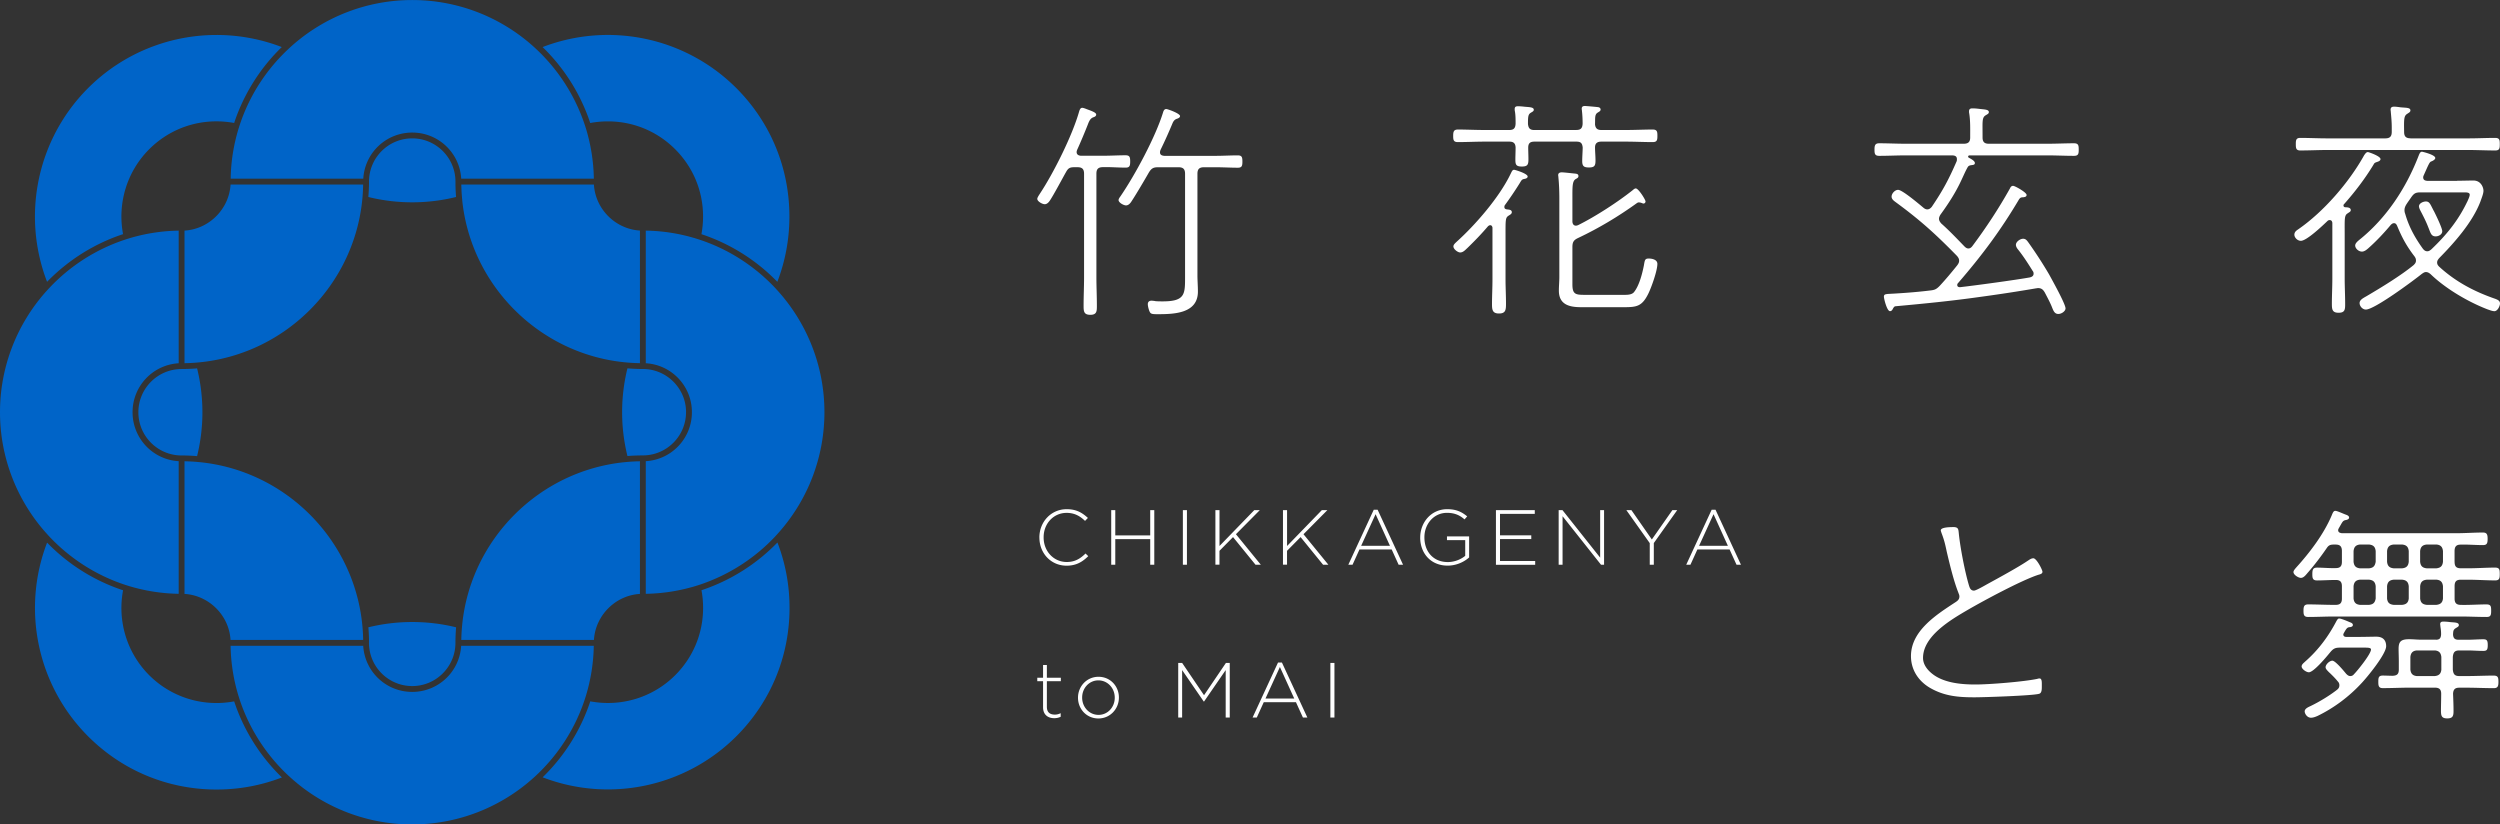 <svg xmlns="http://www.w3.org/2000/svg" id="_レイヤー_2" data-name="レイヤー 2" viewBox="0 0 800 263.82"><rect x="0" y="0" width="800" height="263.82" fill="#333333" stroke="none"/><defs><style>.cls-2{fill:#0064c8}</style></defs><g id="text"><path d="M224.47 188.88c.35 1.86.52 3.76.52 5.65 0 8.13-3.17 15.78-8.92 21.53-7.11 7.11-17.26 10.23-27.18 8.37-3.02 9.16-8.29 17.55-15.25 24.31 21.46 8.24 45.75 3.1 61.99-13.13 10.98-10.98 17.02-25.57 17.02-41.09 0-7.23-1.3-14.26-3.87-20.92a60.35 60.35 0 0 1-24.31 15.27ZM188.88 39.36c1.86-.35 3.76-.52 5.65-.52 8.13 0 15.78 3.17 21.53 8.92s8.92 13.4 8.92 21.53c0 1.89-.18 3.79-.52 5.65 9.15 3.02 17.54 8.29 24.29 15.24 2.56-6.68 3.86-13.7 3.86-20.9 0-15.54-6.03-30.13-16.99-41.09-16.23-16.23-40.53-21.37-61.99-13.13 6.96 6.75 12.22 15.14 15.24 24.29ZM74.93 224.44c-9.92 1.86-20.07-1.26-27.18-8.37s-10.23-17.26-8.37-27.18c-9.16-3.02-17.56-8.29-24.31-15.25-8.24 21.46-3.1 45.75 13.13 61.99 10.98 10.98 25.57 17.02 41.09 17.02 7.23 0 14.27-1.3 20.92-3.87-6.98-6.76-12.25-15.16-15.27-24.33Zm144.61-92.53c0-7.62-6.2-13.83-13.83-13.83h-.73c-1.39-.03-2.81-.09-4.2-.21a58.66 58.66 0 0 0 0 28.06c1.32-.11 2.66-.17 3.99-.19s.93-.01.93-.01c7.63 0 13.83-6.2 13.83-13.83Zm-101.47 72.87v.93c.01 7.63 6.21 13.83 13.84 13.83s13.83-6.2 13.83-13.83v-.73c.03-1.41.09-2.83.21-4.24-9.14-2.26-18.93-2.26-28.07 0 .11 1.34.18 2.69.2 4.03ZM39.38 74.93c-1.86-9.92 1.26-20.07 8.37-27.18 5.75-5.75 13.4-8.92 21.53-8.92 1.89 0 3.79.18 5.65.52 3.02-9.15 8.28-17.54 15.24-24.29a58.2 58.2 0 0 0-20.88-3.87c-15.15 0-30.01 5.91-41.1 17C11.96 44.42 6.82 68.72 15.06 90.18c6.76-6.96 15.15-12.23 24.31-15.25Zm106.56-11.9a59 59 0 0 1-.19-3.99v-.93c-.01-7.63-6.21-13.83-13.84-13.83s-13.83 6.2-13.83 13.83v.73c-.03 1.4-.09 2.81-.21 4.2a58.7 58.7 0 0 0 28.07 0Zm-82.87 82.92a58.7 58.7 0 0 0 0-28.07c-1.34.11-2.69.18-4.03.2s-.93.01-.93.01c-7.63 0-13.83 6.2-13.83 13.83s6.2 13.83 13.83 13.83h.73c1.41.03 2.84.09 4.24.21Z" class="cls-2"/><path d="M190.01 206.65h-42.44c-.48 8.29-7.33 14.76-15.67 14.76s-15.18-6.47-15.67-14.76H73.79c.09 5.44.93 10.83 2.52 16.02l.29.92c3.03 9.35 8.46 17.87 15.7 24.62l.78.71c10.68 9.61 24.47 14.9 38.82 14.9s28.15-5.3 38.84-14.93l.78-.71c7.23-6.75 12.65-15.25 15.68-24.6l.29-.92a58.3 58.3 0 0 0 2.52-16.02Zm58.2-35.15.71-.78c9.61-10.68 14.9-24.47 14.9-38.82s-5.3-28.15-14.93-38.84l-.71-.78c-6.74-7.22-15.24-12.64-24.58-15.67l-.92-.29a57.6 57.6 0 0 0-16.03-2.52v42.44c8.29.48 14.76 7.33 14.76 15.67s-6.47 15.18-14.76 15.67v42.44c5.45-.09 10.84-.94 16.03-2.52l.88-.28c9.37-3.04 17.9-8.47 24.65-15.71Zm-232.94-.37c.12.13.24.27.37.4 6.75 7.23 15.25 12.65 24.6 15.68l.92.29a58.3 58.3 0 0 0 16.02 2.52v-42.44c-8.29-.48-14.76-7.33-14.76-15.67s6.47-15.18 14.76-15.67V73.8c-5.44.09-10.83.93-16.02 2.52l-.92.29c-9.34 3.03-17.85 8.45-24.59 15.68l-.72.78C5.3 103.76 0 117.56 0 131.91s5.3 28.15 14.93 38.84l.35.38Zm58.51 33.65h42.43a56 56 0 0 0-.21-4.09l-.09-.97c-2.8-27.22-24.59-49.01-51.81-51.81l-.97-.09a56 56 0 0 0-4.09-.21v42.44c7.85.47 14.27 6.88 14.73 14.73Zm131-14.73v-42.44c-1.34.02-2.7.09-4.05.21l-.97.09c-27.24 2.79-49.04 24.58-51.84 51.81l-.09.97a56 56 0 0 0-.21 4.09h42.44c.47-7.85 6.88-14.27 14.73-14.73ZM73.81 57.18h42.44c.48-8.29 7.33-14.76 15.67-14.76s15.18 6.47 15.67 14.76h42.44c-.09-5.45-.94-10.84-2.52-16.03l-.28-.88a58.4 58.4 0 0 0-15.69-24.62c-.13-.12-.26-.25-.4-.37l-.38-.35C160.07 5.31 146.28.01 131.92.01s-28.15 5.3-38.84 14.93l-.38.35c-.13.12-.27.24-.4.37-7.23 6.74-12.65 15.24-15.67 24.58l-.29.92a57.6 57.6 0 0 0-2.52 16.03Zm74.1 6.89c2.79 27.25 24.59 49.06 51.85 51.85l.97.09c1.34.11 2.7.18 4.05.21V73.78c-7.85-.47-14.27-6.88-14.73-14.73h-42.43c.02 1.34.09 2.7.21 4.05l.09.97Zm-88.87 9.71v42.44a56 56 0 0 0 4.09-.21l.97-.09c27.23-2.8 49.03-24.61 51.81-51.84l.09-.97c.11-1.35.18-2.71.21-4.05H73.78c-.47 7.85-6.88 14.27-14.73 14.73Z" class="cls-2"/><path d="M346.9 55.6c0-1.49-.6-2.09-2.09-2.09h-1.04c-1.42 0-1.94.3-2.61 1.49-1.19 2.09-4.1 7.6-5.29 9.31-.37.52-.89 1.04-1.56 1.04-.75 0-2.38-.89-2.38-1.71 0-.45.6-1.27.82-1.64 4.4-6.63 10.43-18.7 12.59-26.38.15-.45.37-1.12.97-1.12.37 0 1.12.3 1.49.45 1.86.67 2.98 1.12 2.98 1.71 0 .52-.52.75-.97.89-.75.3-1.19.89-1.71 2.31-.97 2.46-2.24 5.51-3.43 8.12-.07.22-.15.45-.15.67 0 .82.6 1.12 1.34 1.19h7.08c2.38 0 4.84-.15 7.23-.15 1.34 0 1.49.6 1.49 2.01 0 1.27-.15 1.94-1.42 1.94-2.46 0-4.84-.22-7.3-.15-1.49 0-2.09.6-2.09 2.09v33.16c0 2.98.15 6.04.15 9.09 0 1.71 0 2.91-2.09 2.91s-2.16-1.12-2.16-2.91c0-3.05.15-6.11.15-9.09V55.58Zm23.7-2.08c-1.56 0-2.16.37-2.98 1.71-1.27 2.23-4.17 7.15-5.51 9.16-.37.6-.97 1.34-1.79 1.34-.75 0-2.38-.89-2.38-1.71 0-.37.37-.89.6-1.19 4.69-6.86 11.18-18.93 13.63-26.82.15-.52.37-1.12 1.04-1.12.45 0 4.4 1.42 4.4 2.24 0 .52-.6.75-1.04.89-.6.22-1.04.6-1.42 1.56-1.12 2.68-2.31 5.37-3.8 8.42-.07.22-.15.45-.15.75 0 .82.6 1.04 1.34 1.12h16.39c2.38 0 4.77-.15 7.15-.15 1.34 0 1.49.6 1.49 2.01 0 1.27-.15 1.94-1.42 1.94-2.24 0-4.77-.15-7.23-.15h-3.65c-1.49 0-2.09.6-2.09 2.09v32.48c0 1.71.15 3.43.15 5.22 0 7-7.6 7.23-12.82 7.23-1.34 0-2.09 0-2.46-.52s-.75-2.01-.75-2.68c0-.75.45-1.12 1.19-1.12.3 0 .97.07 1.27.15.75.07 1.64.07 2.31.07 7.15 0 7.15-2.31 7.15-7.75V55.61c0-1.49-.6-2.09-2.09-2.09h-6.56Zm120.42-11.93h13.41c1.42 0 1.94-.6 2.01-2.01 0-1.27-.07-2.83-.22-4.1 0-.22-.07-.45-.07-.67 0-.75.45-.89 1.04-.89.45 0 3.73.3 4.25.37.37.07.75.3.75.75s-.3.6-.89.97c-1.04.6-.82 1.71-.89 3.8.15 1.56 1.12 1.79 2.01 1.79h7.82c2.91 0 5.81-.15 8.64-.15 1.42 0 1.49.75 1.49 2.01s-.07 2.01-1.49 2.01c-2.83 0-5.74-.15-8.64-.15h-7.82c-1.19 0-2.01.45-2.01 1.86 0 1.34.15 2.76.15 4.17 0 1.64-.3 2.24-2.09 2.24-1.56 0-2.16-.37-2.16-2.01 0-1.49.15-3.35.15-4.4-.15-1.42-.67-1.86-2.01-1.86h-13.41c-1.42 0-2.01.52-2.01 1.94 0 1.19.07 2.46.07 3.65 0 1.71-.22 2.38-2.09 2.38s-2.09-.6-2.09-2.24c0-1.27.07-2.53.07-3.87-.07-1.34-.67-1.86-2.01-1.86h-7.9c-2.83 0-5.74.15-8.57.15-1.42 0-1.49-.75-1.49-2.01s.15-2.01 1.49-2.01c2.83 0 5.74.15 8.57.15h7.9c1.42 0 1.94-.6 2.01-2.01 0-1.27 0-2.76-.22-3.95-.07-.3-.07-.52-.07-.75 0-.75.45-.89 1.04-.89s1.49.07 2.09.15c1.71.15 2.98.15 2.98.97 0 .45-.37.6-.97.97-.82.52-.89 1.19-.89 3.58.15 1.42.67 1.94 2.09 1.94Zm-13.41 31.37c-.07-.45-.22-.89-.75-.89-.3 0-.45.15-.67.3-2.16 2.53-4.25 4.69-6.63 7-.67.6-1.34 1.42-2.31 1.42-.75 0-2.16-1.04-2.16-1.94 0-.6.67-1.12 1.04-1.49 6.11-5.51 13.64-14.23 17.21-21.61.45-.89.6-1.42 1.19-1.42.22 0 4.32 1.19 4.32 2.16 0 .45-.52.67-.97.75-.89.15-.97.37-1.64 1.49-1.49 2.38-3.05 4.69-4.69 6.93-.15.22-.15.45-.15.6 0 .52.37.67.82.75.6.07 1.56.07 1.56.89 0 .52-.45.75-1.04 1.12-1.04.67-.97 1.34-.97 6.71v13.63c0 2.61.15 5.22.15 7.9 0 1.94-.15 3.06-2.24 3.06s-2.24-1.19-2.24-2.98c0-2.61.15-5.29.15-7.97V72.98Zm45.83-12.66c.82-.07 3.13 3.58 3.13 4.17 0 .37-.3.67-.67.67-.15 0-.45-.15-.67-.22-.15-.07-.52-.15-.82-.15-.22 0-.37.07-.6.22-5.89 4.25-12.22 8.05-18.85 11.18-1.42.67-1.79 1.34-1.79 2.91V91c0 3.13.97 3.35 3.87 3.35h12.37c1.12 0 2.61.07 3.43-.82 1.71-2.09 2.68-5.96 3.2-8.57.3-1.71.3-2.23 1.56-2.23 1.12 0 2.76.37 2.76 1.71 0 2.16-1.86 7.38-2.83 9.39-2.01 4.17-3.73 4.47-7.75 4.47h-13.86c-3.73 0-7.08-.82-7.08-5.29 0-1.49.15-2.98.15-4.4V63.72c0-2.31-.07-4.62-.3-6.93 0-.22-.07-.52-.07-.75 0-.67.52-.89 1.12-.89.75 0 3.2.3 4.02.37.6.07 1.34.07 1.34.82 0 .52-.37.67-.89.97-1.12.67-1.04 2.53-1.04 6.41v7.15c0 .22.07 1.34 1.12 1.34.22 0 .45-.07.67-.15 5.44-2.68 12.82-7.45 17.66-11.33.22-.22.45-.37.82-.45Zm93.31 6.7c.6 0 1.04-.37 1.42-.82 3.58-5.29 5.44-8.79 7.97-14.6.07-.22.07-.45.07-.67 0-1.12-.97-1.12-1.34-1.19h-14.9c-2.91 0-5.81.15-8.64.15-1.42 0-1.49-.75-1.49-2.01s.15-2.01 1.49-2.01c2.83 0 5.74.15 8.64.15h18.4c1.49 0 2.09-.6 2.09-2.01v-.37c0-2.38.07-4.84-.3-7.3-.07-.22-.07-.45-.07-.67 0-.82.45-.97 1.12-.97.75 0 1.42.07 2.09.15 1.64.22 3.13.15 3.13 1.04 0 .52-.45.67-1.04 1.04-1.19.75-.97 1.94-.97 6.71v.37c0 1.42.6 2.01 2.01 2.01h18.63c2.91 0 5.81-.15 8.64-.15 1.42 0 1.49.75 1.49 2.01s-.07 2.01-1.49 2.01c-2.83 0-5.74-.15-8.64-.15h-24.81c-.22 0-.45.15-.45.37 0 .15.07.3.22.37.52.3 1.94.97 1.94 1.71 0 .6-.6.6-1.04.67-.52.07-.97.15-1.27.67-1.86 3.28-2.53 6.71-8.72 15.2-.22.37-.45.82-.45 1.27 0 .67.37 1.12.75 1.56 2.61 2.31 4.99 4.84 7.38 7.3.37.37.75.67 1.27.67.6 0 .97-.37 1.27-.75 4.4-5.89 8.42-12 12-18.4.22-.45.45-.89 1.04-.89s4.32 2.09 4.32 2.91c0 .6-.6.67-1.04.75-.82 0-.97.15-1.34.6-5.96 10.06-11.92 18.03-19.59 26.9-.15.15-.22.3-.22.6 0 .52.45.67.89.67 4.62-.52 17.81-2.31 22.35-3.13.6-.15 1.19-.45 1.19-1.19 0-.37-.07-.6-.3-.89-1.34-2.16-3.05-4.84-4.69-6.86-.37-.45-.67-.97-.67-1.49 0-.97 1.34-1.94 2.31-1.94.82 0 1.19.52 1.64 1.12 2.38 3.35 4.62 6.78 6.71 10.36.89 1.64 5.22 9.39 5.22 10.8 0 .89-1.27 1.79-2.31 1.79-1.19 0-1.56-1.04-1.94-1.94-.52-1.42-1.64-3.5-2.38-4.92-.52-.89-1.04-1.42-2.16-1.42-.22 0-.45.07-.6.07a510 510 0 0 1-18.03 2.76c-8.94 1.27-17.96 2.16-26.97 2.98-.45.07-.52.3-.75.6-.22.45-.45.97-1.04.97-.97 0-1.94-4.02-1.94-4.62 0-1.04.82-.82 3.95-1.04 3.65-.22 7.3-.52 10.95-.97 1.34-.15 1.86-.37 2.91-1.42 2.01-2.16 3.87-4.4 5.66-6.63.37-.52.6-.89.6-1.49s-.3-1.04-.67-1.49c-6.78-6.93-11.7-11.4-19.52-17.14-.6-.45-1.42-.97-1.42-1.86 0-.97 1.04-2.16 2.09-2.16 1.34 0 6.78 4.62 8.12 5.74.37.3.75.52 1.27.52Zm133.18-1.19c0 .3.22.45.52.52.52 0 1.79 0 1.79.89 0 .52-.37.6-.97 1.04-1.12.67-.97 1.71-.97 6.78v14.01c0 2.76.15 5.51.15 8.27 0 1.71-.07 2.76-2.09 2.76s-2.16-1.04-2.16-2.83c0-2.76.15-5.44.15-8.2V71.32c-.07-.52-.3-.89-.82-.89-.3 0-.52.07-.75.3-1.49 1.42-6.63 6.33-8.49 6.33-1.19 0-2.09-1.12-2.09-1.94s.52-1.27 1.19-1.71c8.2-5.66 16.32-15.05 21.16-23.77.3-.37.6-.97 1.19-.97.22 0 4.02 1.27 4.02 2.24 0 .6-.82.82-1.27.97-.6.22-.75.37-.97.82-2.76 4.55-5.96 8.72-9.46 12.67-.15.15-.15.22-.15.45Zm21.46-21.53h18.48c2.83 0 5.74-.15 8.57-.15 1.42 0 1.49.67 1.49 2.01 0 1.27-.07 2.01-1.42 2.01-2.91 0-5.74-.15-8.64-.15h-45.15c-2.91 0-5.74.15-8.64.15-1.34 0-1.42-.75-1.42-2.01s.07-2.01 1.42-2.01c2.91 0 5.74.15 8.64.15h18.55c1.49 0 2.09-.6 2.09-2.09v-1.42c0-1.71-.15-3.2-.3-4.92 0-.22-.07-.52-.07-.75 0-.82.52-.97 1.19-.97.6 0 1.49.15 2.09.22 1.71.15 3.06.07 3.06.97 0 .52-.37.67-1.04 1.12-1.04.67-1.04 1.64-.97 5.81 0 1.42.6 2.01 2.09 2.01Zm14.9 13.56c1.71 0 3.43-.07 5.22-.07 2.46 0 3.2 2.31 3.2 3.28s-.67 2.53-.97 3.43c-2.53 6.63-8.27 13.11-13.19 18.11-.37.45-.67.82-.67 1.42s.3.97.67 1.34c5.29 4.84 11.25 7.97 17.96 10.28.75.3 1.49.6 1.49 1.49 0 .75-.75 2.46-1.79 2.46-.67 0-1.56-.37-2.24-.6-6.18-2.38-13.41-6.63-18.18-11.25-.45-.37-.89-.67-1.49-.67-.52 0-.89.3-1.34.6-2.68 2.16-15.13 11.4-17.88 11.4-1.04 0-2.01-1.04-2.01-2.09s1.27-1.64 2.16-2.16c4.69-2.76 10.95-6.56 15.13-9.98.45-.45.75-.82.75-1.42s-.15-.89-.45-1.34c-2.53-3.28-4.02-6.03-5.59-9.83-.22-.45-.45-.82-.97-.82-.45 0-.67.22-.97.45-2.24 2.68-4.69 5.29-7.3 7.6-.6.52-1.27 1.04-2.01 1.04-1.12 0-2.16-1.04-2.16-1.94 0-.67.67-1.27 1.19-1.71 8.79-7 15.13-16.69 19.15-27.12.22-.52.45-1.19 1.04-1.19.15 0 4.25.97 4.25 2.01 0 .52-.89.97-1.34 1.12-.52.22-.82.97-2.38 4.47-.07.15-.15.37-.15.6 0 .82.52 1.04 1.27 1.12h9.61Zm3.2 6.78c.22-.52.82-1.71.82-2.31 0-.82-1.19-.75-2.24-.75h-13.49c-1.56 0-2.09.3-2.98 1.56-.45.67-.89 1.27-1.34 1.94s-.82 1.34-.82 2.16c0 .45.07.82.22 1.19 1.19 4.17 3.13 7.67 5.66 11.18.37.45.75.82 1.42.82.52 0 .89-.3 1.27-.6 4.77-4.54 8.57-9.16 11.47-15.2Zm-10.65 2.9c.6 1.19 2.68 5.44 2.68 6.48s-1.19 1.64-2.09 1.64c-1.49 0-1.64-1.12-2.38-2.91-.75-1.94-1.64-3.65-2.61-5.51-.15-.3-.37-.82-.37-1.19 0-.97 1.34-1.56 2.23-1.56 1.19 0 1.42.97 2.53 3.06Zm-153.8 101.14c1.71 0 1.64.75 1.79 2.16.45 4.47 1.94 12.14 3.2 16.39.22.67.45 1.79 1.64 1.79.67 0 3.58-1.71 4.4-2.16 3.28-1.79 9.83-5.37 12.67-7.3.6-.37 1.19-.89 1.94-.89 1.04 0 2.91 3.73 2.91 4.32 0 .67-.82.82-1.34.97-5.44 1.79-17.21 8.12-22.5 11.18-5.36 3.13-14.38 8.35-14.38 15.42 0 2.38 1.79 4.32 3.65 5.59 3.65 2.46 8.79 2.91 13.11 2.91 4.55 0 15.42-.89 19.75-1.79.22-.07.52-.15.75-.15.82 0 .75 1.19.75 2.31 0 .97.07 2.38-.89 2.61-2.09.6-17.66 1.12-20.64 1.12-5.21 0-9.69-.37-14.31-3.06-3.65-2.16-6.03-5.74-6.03-10.13 0-8.05 8.05-13.19 14.08-17.14.82-.52 1.42-.97 1.42-1.94 0-.45-.15-.67-.3-1.12-1.56-3.95-2.76-9.02-3.73-13.11-.52-2.46-.82-3.8-1.71-6.11-.07-.3-.22-.6-.22-.82 0-1.04 3.2-1.04 4.02-1.04Zm160.43 11.1c0 1.49.52 2.09 2.01 2.09h2.38c2.83 0 5.74-.22 8.57-.22 1.42 0 1.49.67 1.49 2.09 0 1.19-.07 2.01-1.42 2.01-2.91 0-5.74-.22-8.64-.22h-2.38c-1.49 0-2.01.6-2.01 2.09v3.95c0 1.42.6 2.01 2.01 2.01 2.76.07 5.44-.15 8.2-.15 1.42 0 1.49.67 1.49 2.01 0 1.27-.07 2.01-1.42 2.01-2.83 0-5.66-.15-8.49-.15h-40.23c-2.83 0-5.59.15-8.42.15-1.42 0-1.49-.82-1.49-2.01 0-1.27.15-2.01 1.49-2.01 2.83 0 5.59.15 8.42.15h.37c1.42 0 2.01-.6 2.01-2.01v-3.95c0-1.34-.52-2.01-1.94-2.01-2.01 0-4.02.15-6.03.15-1.42 0-1.49-.82-1.49-2.01 0-1.34.15-2.09 1.49-2.09 2.01 0 4.02.22 6.03.15 1.42 0 1.94-.67 1.94-2.01v-3.43c0-1.49-.6-2.09-2.01-2.09h-.6c-1.12 0-1.64.22-2.24 1.12-1.79 2.61-3.87 5.36-5.96 7.75-.6.67-1.34 1.79-2.31 1.79-.82 0-2.38-.97-2.38-1.86 0-.52.6-1.12.97-1.56 4.32-4.77 8.72-10.58 11.25-16.54.45-1.12.67-1.49 1.19-1.49.6 0 2.76 1.04 3.5 1.27.37.15.89.37.89.89 0 .45-.52.67-.89.75-1.19.22-1.12.45-2.46 2.76-.07.15-.15.3-.15.52 0 .89.97.89 1.12.97h36.58c2.91 0 5.74-.22 8.64-.22 1.27 0 1.49.67 1.49 2.01 0 1.42-.22 2.01-1.49 2.01-2.38 0-4.77-.22-7.15-.15-1.42 0-1.94.67-1.94 2.09v3.43Zm-40.01 35.54c-.82-.82-1.27-1.27-1.27-1.79 0-.89 1.27-2.09 2.16-2.09.97 0 3.73 3.35 4.4 4.17.37.37.75.75 1.34.75.52 0 .89-.22 1.19-.6 1.12-1.12 5.44-6.48 5.44-7.9 0-.52-.75-.6-2.01-.6h-7.9c-1.56 0-2.16.3-3.2 1.56-1.04 1.27-5.22 6.33-6.78 6.33-.82 0-2.31-1.04-2.31-1.86 0-.67.67-1.12 1.12-1.56 4.25-3.73 7.45-8.05 10.06-13.04.22-.37.45-.75.82-.75.67 0 2.76.89 3.43 1.19.45.15.97.37.97.89 0 .45-.45.6-.82.67-.97.07-1.12.22-2.09 1.94-.07.15-.15.3-.15.45 0 .52.45.75.89.75h4.32c1.79 0 3.58-.07 5.37-.07 2.01 0 3.13 1.04 3.13 3.05 0 2.53-6.11 9.98-7.97 11.92-3.95 4.25-8.72 7.82-13.93 10.36-.67.3-1.42.6-2.16.6-1.27 0-2.01-1.34-2.01-2.01 0-.97 1.27-1.42 2.01-1.79 2.76-1.34 5.96-3.28 8.34-5.14.45-.37.75-.75.75-1.42 0-.52-.15-.89-.52-1.27-1.04-1.27-1.94-2.09-2.61-2.76Zm9.69-41.05c-1.27.15-1.86.75-2.01 2.09v3.43c.15 1.34.75 1.94 2.01 2.09h2.98c1.34-.15 1.86-.75 2.09-2.09v-3.43c-.15-1.34-.75-1.94-2.09-2.09zm2.98 19.3c1.34-.15 1.86-.75 2.09-2.01v-3.95c-.15-1.34-.75-1.94-2.09-2.09h-2.98c-1.27.15-1.86.75-2.01 2.09v3.95c.15 1.27.75 1.86 2.01 2.01zm21.31 11.17c1.19 0 1.64-.45 1.71-1.71 0-1.04-.07-1.49-.22-2.53 0-.22-.07-.52-.07-.75 0-.75.52-.82 1.12-.82s1.42.07 1.94.15c1.56.15 2.91.07 2.91.97 0 .45-.37.6-.97.97-.89.52-.82 1.12-.89 2.01.07 1.27.6 1.71 1.79 1.71h2.91c1.64 0 3.28-.15 4.99-.15 1.12 0 1.42.37 1.42 1.86s-.3 1.86-1.42 1.86c-1.71 0-3.35-.15-4.99-.15h-2.68c-1.49 0-1.94.6-2.09 2.09v4.02c.15 1.49.6 2.09 2.09 2.09h2.38c2.83 0 5.74-.15 8.57-.15 1.42 0 1.56.6 1.56 2.01 0 1.27-.15 2.01-1.49 2.01-2.91 0-5.81-.15-8.64-.15h-2.38c-1.34 0-1.94.52-2.01 1.94.07 1.86.15 3.65.15 5.51 0 1.56-.22 2.38-2.01 2.38s-2.01-.82-2.01-2.46c0-1.79.07-3.65.07-5.44 0-1.42-.67-1.94-2.01-1.94h-7.97c-2.91 0-5.81.15-8.72.15-1.34 0-1.42-.82-1.42-2.01 0-1.27.07-2.01 1.42-2.01 1.12 0 2.16.07 3.2.07 1.42-.07 1.94-.6 1.94-2.01v-2.61c0-1.34-.07-2.68-.07-3.95 0-2.24.6-3.13 3.35-3.13 1.34 0 2.61.15 3.95.15h4.62Zm-13.49-30.47c-1.34.15-1.94.75-2.09 2.09v3.43c.15 1.34.75 1.94 2.09 2.09h2.76c1.34-.15 1.94-.75 2.09-2.09v-3.43c-.15-1.34-.74-1.94-2.09-2.09zm2.76 19.3c1.34-.15 1.94-.75 2.09-2.01v-3.95c-.15-1.34-.74-1.94-2.09-2.09h-2.76c-1.34.15-1.94.75-2.09 2.09v3.95c.15 1.27.75 1.86 2.09 2.01zm10.43 22.79c1.34-.15 1.94-.75 2.09-2.01v-4.1c-.15-1.34-.75-1.94-2.01-2.09h-5.89c-1.27.15-1.86.75-2.01 2.09v4.02c.15 1.34.75 1.94 2.01 2.09zm-2.61-42.09c-1.34.15-1.94.75-2.09 2.09v3.43c.15 1.34.74 1.94 2.09 2.09h3.13c1.34-.15 1.94-.75 2.09-2.09v-3.43c-.15-1.34-.75-1.94-2.01-2.09h-3.2Zm3.13 19.3c1.34-.15 1.94-.75 2.09-2.01v-3.95c-.15-1.34-.75-1.94-2.01-2.09h-3.2c-1.34.15-1.94.75-2.09 2.09v3.95c.15 1.27.74 1.86 2.09 2.01h3.13ZM332.6 172.03v-.05c0-4.94 3.7-9.04 8.74-9.04 3.12 0 4.99 1.15 6.79 2.8l-.92.95c-1.52-1.47-3.27-2.57-5.89-2.57-4.19 0-7.36 3.42-7.36 7.81v.05c0 4.42 3.22 7.86 7.39 7.86 2.52 0 4.24-.97 6.02-2.72l.87.85c-1.85 1.82-3.84 3.05-6.94 3.05-4.99 0-8.69-3.97-8.69-8.99Zm22.99-8.79h1.3v8.09h11.18v-8.09h1.3v17.48h-1.3v-8.19h-11.18v8.19h-1.3zm22.93 0h1.3v17.48h-1.3zm10.42 0h1.3v11.48l11.13-11.48h1.77l-7.64 7.71 7.96 9.76h-1.7l-7.19-8.84-4.34 4.39v4.44h-1.3v-17.48Zm21.62 0h1.3v11.48l11.13-11.48h1.77l-7.64 7.71 7.96 9.76h-1.7l-7.19-8.84-4.34 4.39v4.44h-1.3v-17.48Zm29.03-.12h1.25l8.14 17.6h-1.42l-2.22-4.89h-10.31l-2.22 4.89h-1.35l8.14-17.6Zm5.19 11.53-4.59-10.11-4.62 10.11zm9.69-2.62v-.05c0-4.72 3.42-9.04 8.64-9.04 2.85 0 4.64.85 6.39 2.3l-.85.97c-1.37-1.2-2.97-2.1-5.62-2.1-4.24 0-7.22 3.59-7.22 7.81v.05c0 4.52 2.82 7.89 7.49 7.89 2.22 0 4.29-.92 5.57-2v-5.02h-5.84v-1.2h7.09v6.74c-1.57 1.4-4.02 2.62-6.87 2.62-5.52 0-8.79-4.07-8.79-8.99Zm24.23-8.79h12.43v1.2H480v6.87h10.01v1.2H480v7.02h11.26v1.2H478.7v-17.48Zm20.07 0h1.22l12.06 15.2v-15.2h1.25v17.48h-.97l-12.31-15.53v15.53h-1.25zm29.15 10.56-7.49-10.56h1.62l6.54 9.39 6.57-9.39h1.55l-7.49 10.54v6.94h-1.3zm19.8-10.68h1.25l8.14 17.6h-1.42l-2.22-4.89h-10.31l-2.22 4.89h-1.35l8.14-17.6Zm5.2 11.53-4.59-10.11-4.62 10.11zm-219.14 51.68v-8.34h-1.85v-1.12h1.85v-4.07H335v4.07h4.47v1.12H335v8.21c0 1.82 1.07 2.47 2.55 2.47.62 0 1.15-.12 1.87-.45v1.15c-.65.3-1.27.45-2.07.45-1.97 0-3.57-1.07-3.57-3.5Zm11.18-3.04v-.05c0-3.57 2.77-6.67 6.57-6.67s6.52 3.05 6.52 6.62v.05c0 3.57-2.77 6.67-6.57 6.67s-6.52-3.05-6.52-6.62m11.76 0v-.05c0-3.07-2.3-5.52-5.24-5.52s-5.19 2.47-5.19 5.47v.05c0 3.07 2.3 5.52 5.24 5.52s5.19-2.47 5.19-5.47m20.34-11.16h1.22l7.01 10.34 7.01-10.34h1.22v17.48h-1.3v-15.18l-6.92 10.06h-.1l-6.92-10.06v15.18h-1.25v-17.48Zm31.9-.13h1.25l8.14 17.6h-1.42l-2.22-4.89H404.4l-2.22 4.89h-1.35l8.14-17.6Zm5.2 11.54-4.59-10.11-4.62 10.11zm11.56-11.41h1.3v17.48h-1.3z" style="fill:#fff"/></g></svg>